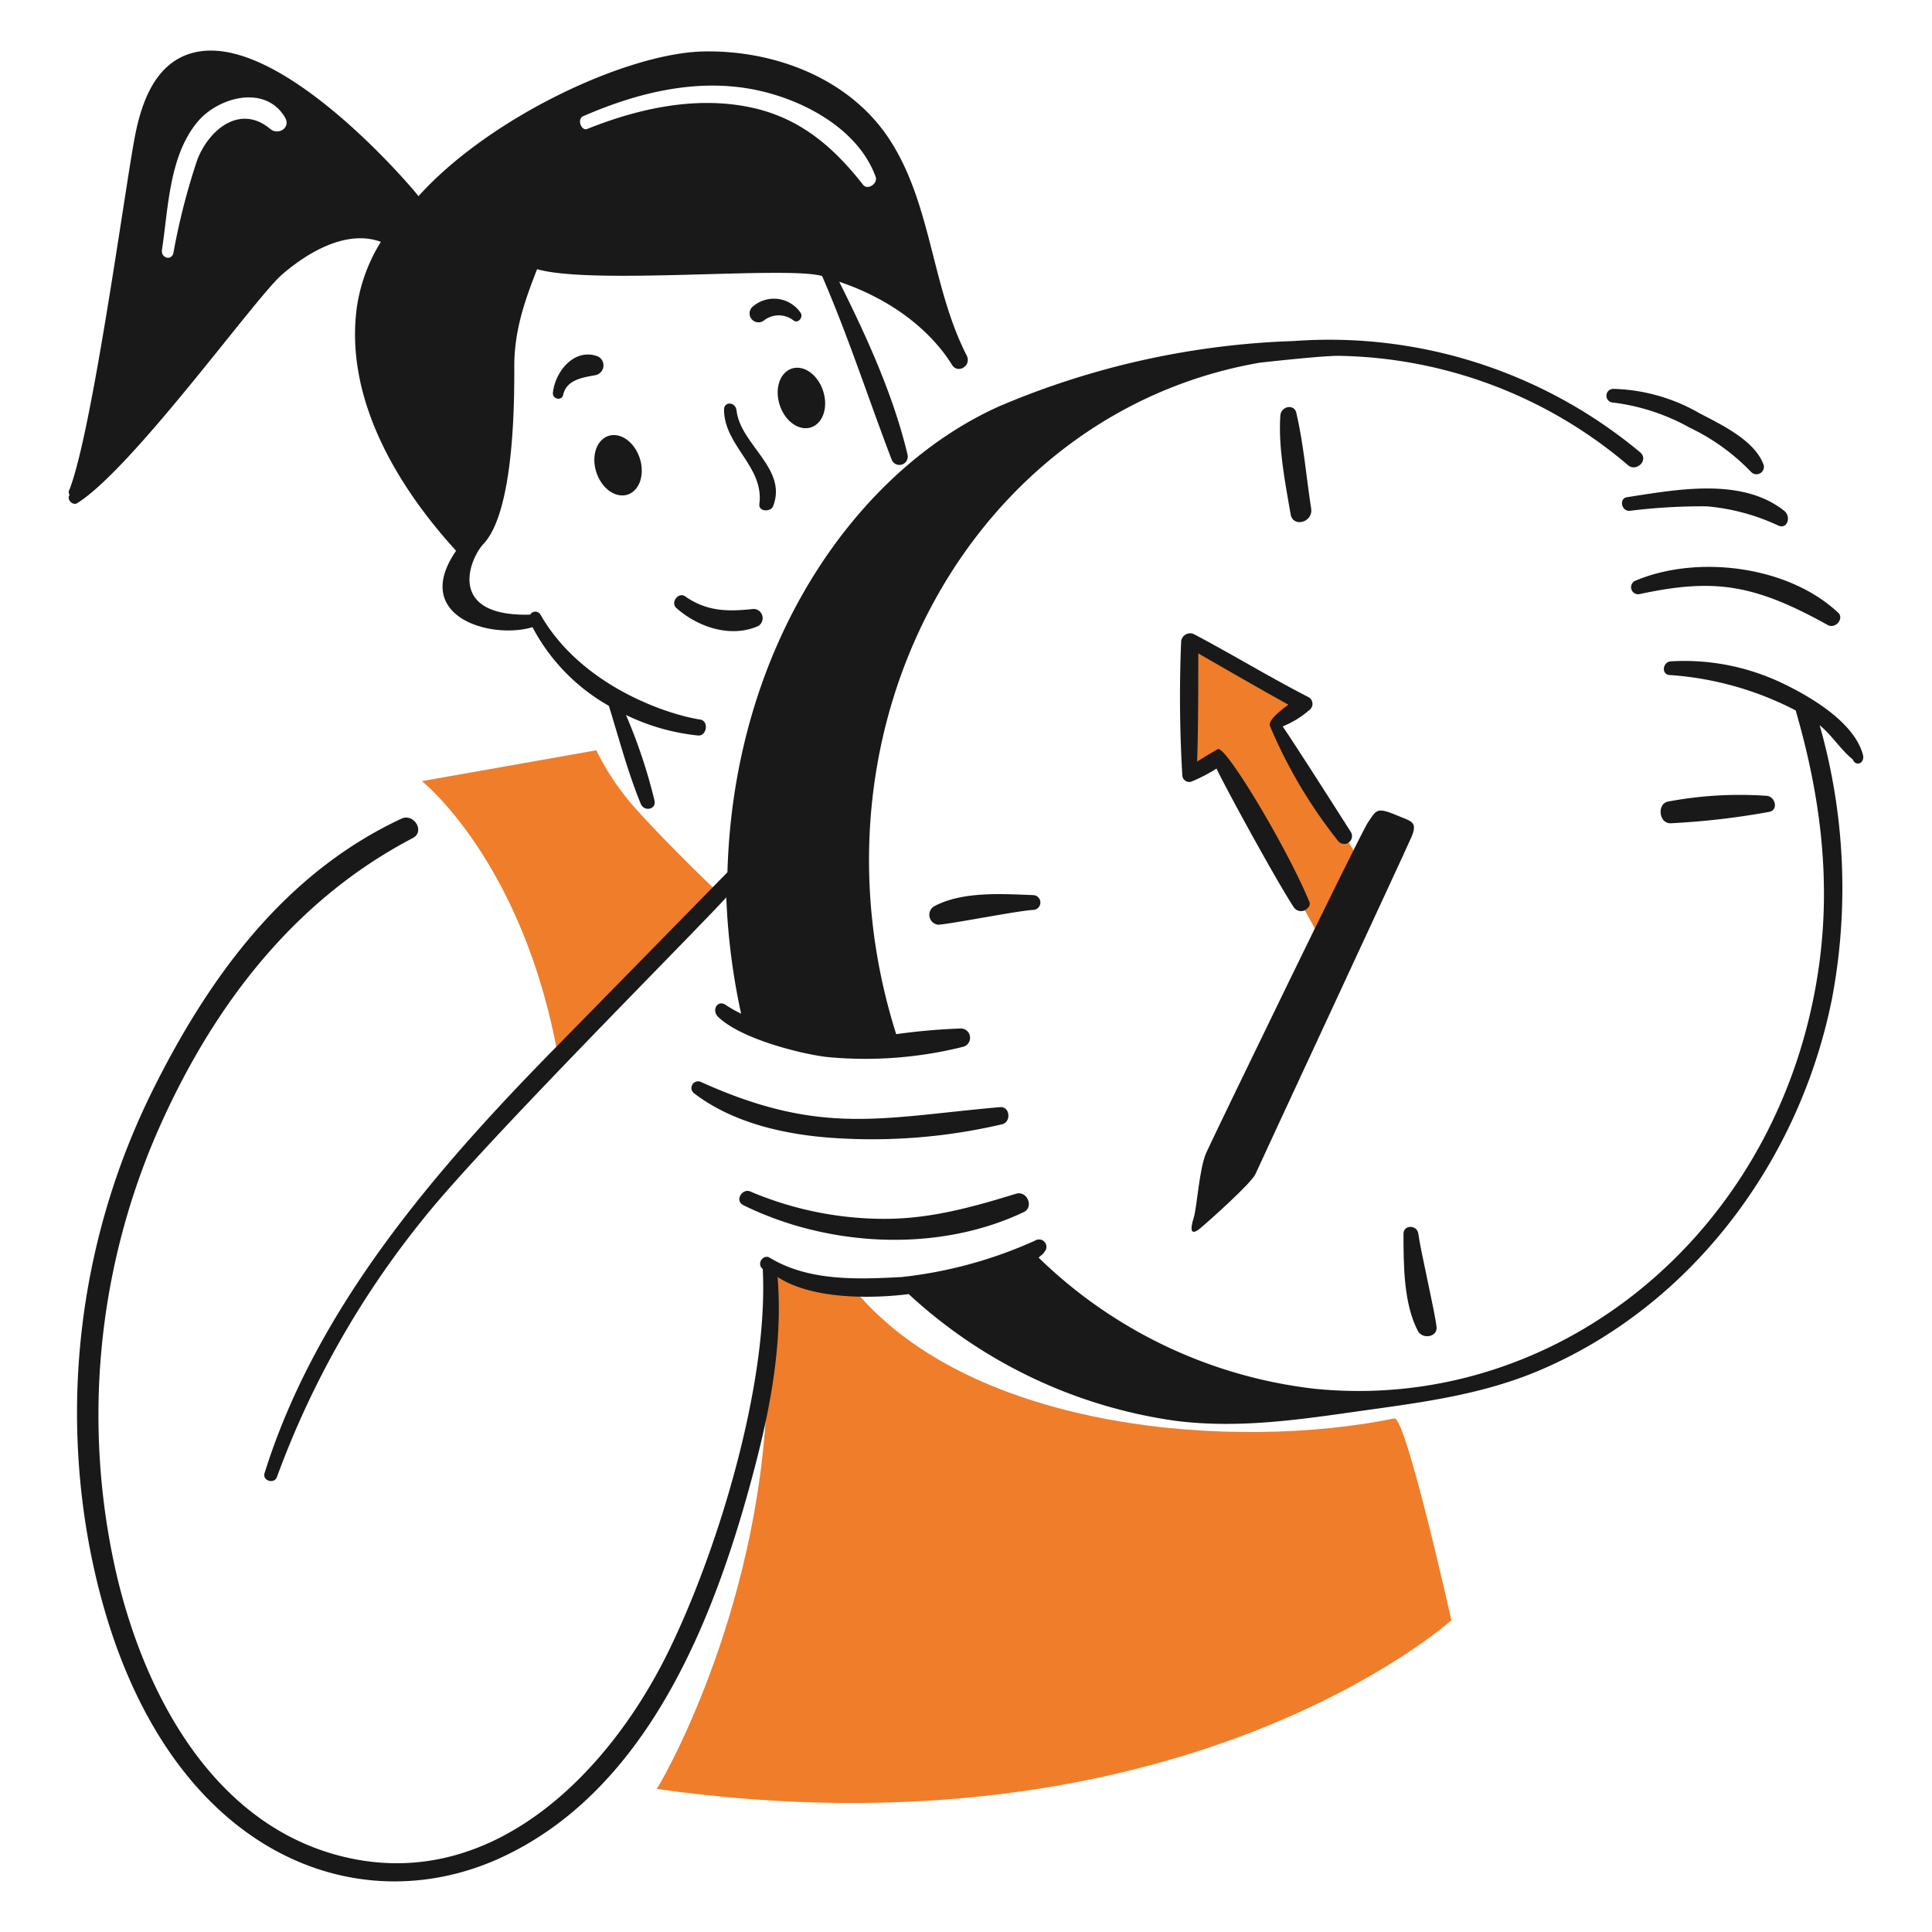 <?xml version="1.0" encoding="UTF-8"?> <svg xmlns="http://www.w3.org/2000/svg" viewBox="-0.5 -0.5 400 400" height="400" width="400"><path d="m282.055 179.39 -18.412 -30.45 5.666 -4.012s-22.188 -12.981 -22.424 -12.511 0 27.146 0 27.146l5.664 -2.594L274.029 195.909Z" fill="#f07d29" stroke-width="1"></path><path d="M131.933 167.825a53.566 53.566 0 0 1 -8.978 -12.983l-36.11 6.384S107.147 177.266 114.713 216.458c10.857 -11.094 21.945 -21.945 32.572 -33.045 -4.022 -3.785 -11.788 -11.595 -15.352 -15.587Z" fill="#f07d29" stroke-width="1"></path><path d="M158.369 279.709c0.87 47.437 -20.064 85.683 -22.897 90.174 108.815 15.342 164.522 -34.934 164.522 -34.934s-9.444 -42.264 -11.802 -41.779c-32.606 6.685 -87.1 2.833 -111.648 -26.438 -19.355 0.94 -18.693 -15.362 -18.174 12.977Z" fill="#f07d29" stroke-width="1"></path><path d="M206.993 232.264c1.893 -0.453 1.658 -3.729 -0.471 -3.541 -24.521 2.161 -37.017 6.019 -61.845 -5.187a1.379 1.379 0 0 0 -1.416 2.362c8.026 6.137 18.879 8.547 28.796 9.205a118.156 118.156 0 0 0 34.936 -2.839Z" fill="#191919" stroke-width="1"></path><path d="M153.416 249.024c17.422 8.592 40.141 9.933 58.066 1.416 2.101 -0.998 0.704 -4.503 -1.652 -3.779 -8.989 2.769 -17.704 5.187 -27.144 5.187a71.088 71.088 0 0 1 -27.858 -5.666c-1.65 -0.702 -3.31 1.905 -1.412 2.841Z" fill="#191919" stroke-width="1"></path><path d="M150.108 180.099c-0.944 0.944 -24.764 25.279 -35.643 36.351 -25.089 25.544 -49.51 53.905 -60.189 88.043 -0.515 1.64 2.123 2.36 2.594 0.708a187.486 187.486 0 0 1 30.452 -53.582c12.481 -15.601 55.461 -58.537 62.551 -66.328a137.088 137.088 0 0 0 3.068 24.076 25.201 25.201 0 0 1 -3.306 -1.887c-1.642 -0.962 -2.867 1.215 -1.416 2.594 4.844 4.608 17.221 7.633 22.424 8.261a83.419 83.419 0 0 0 28.329 -2.123 1.931 1.931 0 0 0 -0.471 -3.777 129.725 129.725 0 0 0 -13.454 1.179c-20.181 -63.814 16.024 -128.789 75.301 -139.026 2.125 -0.235 12.981 -1.434 16.285 -1.416a94.643 94.643 0 0 1 59.956 22.659c1.662 1.397 4.249 -0.944 2.594 -2.594a100.492 100.492 0 0 0 -71.762 -23.134 169.693 169.693 0 0 0 -60.897 13.454C176.935 96.734 151.421 132.887 150.108 180.099Z" fill="#191919" stroke-width="1"></path><path d="M270.961 104.801c-1.021 -6.597 -1.54 -13.243 -3.068 -19.826 -0.441 -1.897 -3.068 -1.416 -3.306 0.471 -0.471 6.609 0.984 13.921 2.125 20.537 0.489 2.829 4.688 1.658 4.249 -1.181Z" fill="#191919" stroke-width="1"></path><path d="M296.926 274.279c-0.309 -3.06 -3.32 -15.812 -3.777 -19.351 -0.245 -1.887 -3.068 -1.887 -3.068 0 0 6.374 0 14.635 3.068 20.301 1.179 1.648 3.966 0.946 3.777 -0.95Z" fill="#191919" stroke-width="1"></path><path d="M365.849 167.58c1.895 -0.439 1.185 -3.096 -0.473 -3.304a80.199 80.199 0 0 0 -20.535 1.181c-2.36 0.471 -1.887 4.736 0.708 4.485A157.154 157.154 0 0 0 365.849 167.58Z" fill="#191919" stroke-width="1"></path><path d="M213.367 184.821c-6.374 -0.237 -14.697 -0.826 -20.537 2.36a2.065 2.065 0 0 0 0.944 3.777c3.07 -0.237 16.052 -2.833 19.593 -3.068a1.534 1.534 0 0 0 0 -3.068Z" fill="#191919" stroke-width="1"></path><path d="M270.488 186c-4.247 -10.386 -17.241 -32.355 -18.883 -31.393 -1.187 0.696 -4.012 2.36 -4.249 2.594 0.237 -7.555 0.237 -15.108 0.237 -22.424 6.137 3.539 12.273 7.08 18.647 10.621 -0.237 0.235 -4.485 3.068 -3.777 4.485a101.306 101.306 0 0 0 14.165 23.84 1.618 1.618 0 0 0 2.594 -1.889c-2.208 -3.489 -11.571 -18.174 -14.165 -21.945a18.641 18.641 0 0 0 5.428 -3.306 1.596 1.596 0 0 0 -0.235 -2.831c-8.074 -4.156 -15.579 -8.734 -23.605 -12.983a1.889 1.889 0 0 0 -2.594 1.416 274.233 274.233 0 0 0 0.235 27.852 1.434 1.434 0 0 0 2.125 1.181 32.73 32.73 0 0 0 4.958 -2.594c2.123 4.485 12.746 23.84 16.05 28.798a1.831 1.831 0 0 0 2.36 0.473c0.708 -0.479 1.181 -1.187 0.708 -1.895Z" fill="#191919" stroke-width="1"></path><path d="M385.205 155.788c-1.796 -6.811 -11.038 -12.152 -16.758 -14.871a47.046 47.046 0 0 0 -23.132 -4.485c-1.654 0.235 -1.889 2.833 0 2.833a66.346 66.346 0 0 1 25.955 7.316c4.958 16.995 7.276 34.22 4.958 51.93 -7.28 55.591 -53.831 93.631 -104.566 88.516a97.825 97.825 0 0 1 -57.123 -27.146c0.473 -0.471 0.946 -0.708 1.181 -1.179a1.524 1.524 0 0 0 -1.889 -2.362 90.902 90.902 0 0 1 -27.617 7.555c-9.203 0.491 -19.324 0.892 -27.379 -4.014 -1.177 -0.716 -2.594 0.944 -1.654 2.125l0.237 0.235c1.239 23.541 -9.213 58.15 -19.591 79.311 -12.04 24.539 -35.615 48.963 -65.62 42.723 -27.828 -5.785 -42.641 -33.301 -48.626 -59.01a147.047 147.047 0 0 1 8.263 -90.876c11.072 -25.5 27.848 -48.171 53.109 -61.37 2.621 -1.371 0.223 -5.221 -2.36 -4.014 -24.199 11.312 -39.844 32.834 -51.457 56.179a150.162 150.162 0 0 0 -13.219 93.945C29.552 381.528 71.421 398.88 103.371 384.038c28.529 -13.249 42.577 -45.354 50.986 -75.535 3.824 -13.732 7.382 -29.107 6.137 -44.61 9.442 6.137 26.909 3.539 27.144 3.539a102.284 102.284 0 0 0 54.998 26.2c13.935 1.827 27.383 -0.457 41.071 -2.36 11.804 -1.64 23.361 -3.32 34.462 -8.024 31.846 -13.5 54.049 -43.671 60.664 -77.187a123.092 123.092 0 0 0 -2.594 -56.415c2.594 2.125 4.249 4.958 6.845 7.082 0.704 1.654 2.55 0.72 2.121 -0.942Z" fill="#191919" stroke-width="1"></path><path d="M338.232 119.672a1.462 1.462 0 0 0 0.708 2.833c15.362 -3.292 23.593 -2.145 38.946 6.384 1.664 0.922 3.541 -1.416 2.125 -2.594 -10.386 -9.692 -29.081 -11.93 -41.779 -6.623Z" fill="#191919" stroke-width="1"></path><path d="M149.4 84.267c0 7.553 8.345 11.812 7.318 19.591 -0.219 1.654 2.364 1.654 2.833 0.473 3.088 -7.78 -6.759 -12.756 -7.555 -19.828 -0.211 -1.891 -2.595 -1.887 -2.595 -0.235Z" fill="#191919" stroke-width="1"></path><path d="M122.964 73.173c-4.7 -1.488 -8.499 3.304 -8.978 7.553 -0.237 1.416 1.887 1.889 2.123 0.473 0.708 -3.068 4.014 -3.541 6.609 -4.014a2.061 2.061 0 0 0 0.245 -4.012Z" fill="#191919" stroke-width="1"></path><path d="M155.301 63.022a1.845 1.845 0 0 0 2.36 2.833 4.962 4.962 0 0 1 6.137 0c0.946 0.708 2.125 -0.708 1.416 -1.652a6.683 6.683 0 0 0 -9.913 -1.181Z" fill="#191919" stroke-width="1"></path><path d="M57.815 56.413c5.43 -4.72 13.454 -9.44 20.537 -6.845a35.425 35.425 0 0 0 -4.958 13.454c-2.594 18.885 8.261 37.059 20.537 50.513 -9.442 13.69 7.316 18.412 15.814 15.814A40.299 40.299 0 0 0 125.559 145.635C127.68 152.482 129.476 159.369 132.169 165.936c0.682 1.664 3.26 1.197 2.833 -0.708a110.551 110.551 0 0 0 -5.901 -17.702 44.413 44.413 0 0 0 14.871 4.247c1.891 0.209 2.352 -3.018 0.471 -3.304 -6.637 -1.007 -24.539 -6.845 -33.045 -21.716a1.221 1.221 0 0 0 -2.125 0c-17.466 0.471 -12.545 -11.599 -9.678 -14.635 6.532 -6.919 6.384 -30.685 6.384 -36.822 0 -7.318 2.125 -13.454 4.72 -20.064 11.571 3.304 51.692 -0.708 59.01 1.416 5.428 12.511 9.52 25.227 14.398 38.003a1.726 1.726 0 0 0 3.306 -0.946c-2.907 -12.313 -8.497 -24.539 -14.165 -35.878 16.05 5.43 22.188 15.344 23.367 17.231s4.014 0.237 3.068 -1.887c-7.316 -14.165 -7.264 -31.427 -16.05 -44.848 -8.219 -12.543 -23.613 -18.402 -38.246 -18.176 -16.052 0.249 -44.612 13.692 -59.252 29.979C86.14 39.9 58.992 7.3 40.82 10.149c-8.978 1.408 -12.038 10.386 -13.454 17.941 -2.123 11.33 -8.732 60.427 -13.454 72.7a1.057 1.057 0 0 0 0 1.181c-0.708 0.944 0.708 2.36 1.654 1.652C27.132 96.305 52.387 61.135 57.815 56.413Zm62.316 -32.808C131.471 18.647 143.973 15.561 156.244 18.174c9.917 2.113 21.017 8.179 24.548 17.939 0.507 1.397 -1.666 2.843 -2.594 1.654 -6.23 -7.958 -13.213 -13.933 -23.371 -16.052C143.5 19.351 131.696 21.945 121.075 26.2c-1.175 0.473 -2.125 -1.889 -0.944 -2.595Zm-79.782 1.179c4.271 -5.173 14.093 -7.89 18.174 -0.944 1.231 2.095 -1.397 3.757 -3.068 2.36 -6.308 -5.273 -12.746 0.235 -15.106 6.384a136.941 136.941 0 0 0 -4.958 19.351c-0.471 1.652 -2.615 0.94 -2.36 -0.708 1.317 -8.521 1.448 -19.336 7.318 -26.444Z" fill="#191919" stroke-width="1"></path><path d="M139.486 125.338c4.485 4.012 11.298 6.302 16.993 3.777a1.909 1.909 0 0 0 -0.944 -3.541c-5.187 0.561 -9.6 0.599 -14.165 -2.594 -1.391 -0.98 -3.066 1.177 -1.885 2.358Z" fill="#191919" stroke-width="1"></path><path d="M336.345 102.441c-1.652 0.253 -1.181 2.833 0.471 2.833a121.669 121.669 0 0 1 16.052 -0.944 43.73 43.73 0 0 1 14.871 4.012c1.871 0.752 2.621 -1.919 1.179 -3.068 -8.82 -7.036 -22.408 -4.385 -32.572 -2.833Z" fill="#191919" stroke-width="1"></path><path d="M333.512 82.85a43.337 43.337 0 0 1 15.814 5.187 43.716 43.716 0 0 1 12.746 9.205 1.542 1.542 0 0 0 2.594 -1.416c-1.819 -5.217 -8.978 -8.471 -13.456 -10.857a37.56 37.56 0 0 0 -17.702 -4.958 1.416 1.416 0 1 0 0.004 2.839Z" fill="#191919" stroke-width="1"></path><path d="M288.665 168.296c2.817 1.215 4.485 1.181 3.068 4.485s-31.631 68.217 -32.339 69.869c-0.944 1.889 -9.019 9.145 -11.33 11.094 -2.173 1.833 -2.159 0.225 -1.416 -2.125 0.676 -2.135 1.135 -10.175 2.594 -13.454 1.373 -3.088 31.866 -66.092 33.516 -68.452s1.636 -3.254 5.907 -1.416Z" fill="#191919" stroke-width="1"></path><path d="M122.972 97.278a6.372 4.72 71.922 1 0 8.974 -2.929 6.372 4.72 71.922 1 0 -8.976 2.929Z" fill="#191919" stroke-width="1"></path><path d="M160.937 83.361a6.372 4.72 71.922 1 0 8.974 -2.929 6.372 4.72 71.922 1 0 -8.974 2.929Z" fill="#191919" stroke-width="1"></path></svg> 